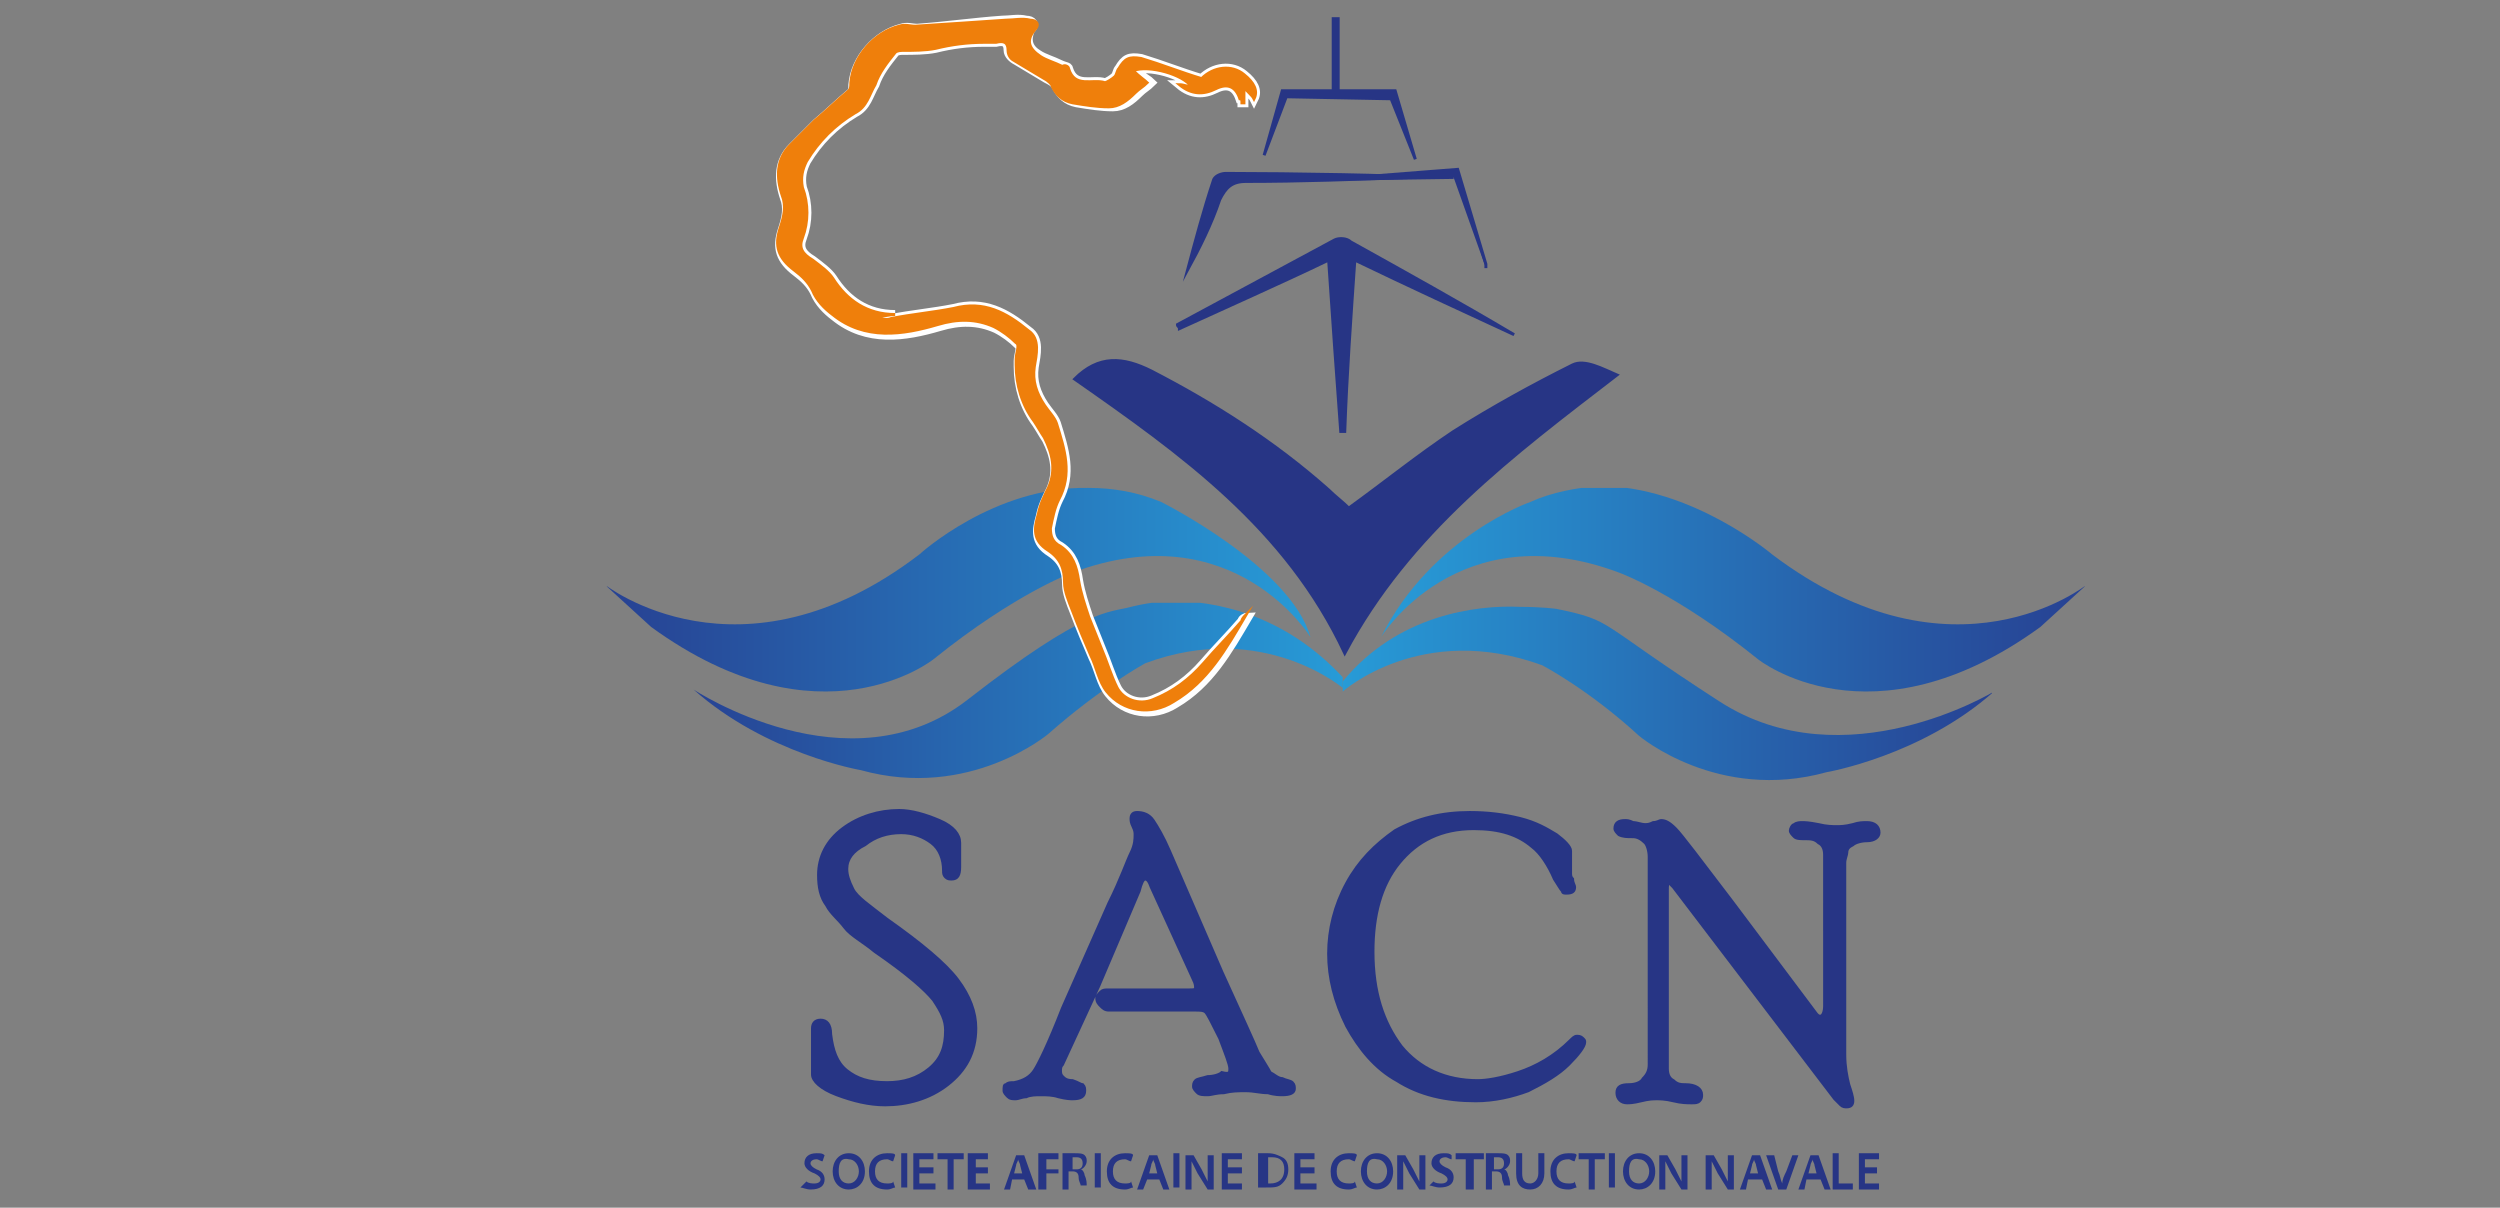 <?xml version="1.0" encoding="utf-8"?>
<!-- Generator: Adobe Illustrator 25.0.0, SVG Export Plug-In . SVG Version: 6.00 Build 0)  -->
<svg version="1.1" id="Calque_1" xmlns="http://www.w3.org/2000/svg" xmlns:xlink="http://www.w3.org/1999/xlink" x="0px" y="0px"
	 viewBox="0 0 124 59.9" style="enable-background:new 0 0 124 59.9;" xml:space="preserve">
<rect x="0" y="0" width="124" height="59.9" fill="#808080" stroke="none"/>
<style type="text/css">
	.st0{fill:#273585;}
	.st1{fill:none;stroke:#273585;stroke-width:0.147;stroke-miterlimit:10;}
	.st2{clip-path:url(#SVGID_1_);fill:url(#SVGID_6_);}
	.st3{clip-path:url(#SVGID_7_);fill:url(#SVGID_8_);}
	.st4{clip-path:url(#SVGID_9_);fill:url(#SVGID_10_);}
	.st5{clip-path:url(#SVGID_11_);fill:url(#SVGID_12_);}
	.st6{fill-rule:evenodd;clip-rule:evenodd;fill:#273585;}
	.st7{fill:none;stroke:#273585;stroke-width:0.295;stroke-miterlimit:10;}
	.st8{fill-rule:evenodd;clip-rule:evenodd;fill:#FFFFFF;}
	.st9{fill:none;stroke:#FFFFFF;stroke-width:0.442;stroke-miterlimit:10;}
	.st10{fill-rule:evenodd;clip-rule:evenodd;fill:#EF7F0B;}
	.st11{fill:none;stroke:#EF7F0B;stroke-width:0.147;stroke-miterlimit:10;}
</style>
<path class="st0" d="M42,43.1c0,0.3,0.1,0.6,0.3,1s0.8,0.8,1.7,1.5c1.7,1.2,2.9,2.2,3.5,3c0.6,0.8,0.9,1.6,0.9,2.4
	c0,1.2-0.5,2.1-1.4,2.8c-0.9,0.7-2,1-3.1,1c-0.8,0-1.6-0.2-2.4-0.5c-0.8-0.3-1.2-0.7-1.2-1c0-0.1,0-0.3,0-0.5c0-0.2,0-0.6,0-0.9
	c0-0.1,0-0.3,0-0.5c0-0.2,0-0.3,0-0.4c0-0.2,0.1-0.4,0.4-0.4c0.3,0,0.5,0.2,0.5,0.7c0.1,0.8,0.3,1.4,0.8,1.8c0.5,0.4,1.1,0.6,2,0.6
	c0.8,0,1.5-0.2,2.1-0.7c0.6-0.5,0.8-1.1,0.8-1.9c0-0.5-0.2-0.9-0.6-1.5c-0.4-0.5-1.3-1.3-2.9-2.4c-0.6-0.5-1.2-0.8-1.5-1.2
	s-0.7-0.7-0.9-1.1c-0.3-0.4-0.4-0.9-0.4-1.5c0-0.9,0.4-1.7,1.2-2.3c0.8-0.6,1.8-0.9,2.8-0.9c0.6,0,1.3,0.2,2,0.5
	c0.7,0.3,1,0.7,1,1.1c0,0.1,0,0.1,0,0.3c0,0.1,0,0.3,0,0.5c0,0.1,0,0.2,0,0.4c0,0.4-0.1,0.6-0.4,0.6c-0.1,0-0.2,0-0.3-0.1
	c-0.1-0.1-0.1-0.2-0.1-0.3c0-0.6-0.2-1.1-0.6-1.4c-0.4-0.3-0.9-0.5-1.5-0.5c-0.7,0-1.3,0.2-1.8,0.6C42.3,42.2,42,42.6,42,43.1"/>
<path class="st1" d="M42,43.1c0,0.3,0.1,0.6,0.3,1s0.8,0.8,1.7,1.5c1.7,1.2,2.9,2.2,3.5,3c0.6,0.8,0.9,1.6,0.9,2.4
	c0,1.2-0.5,2.1-1.4,2.8c-0.9,0.7-2,1-3.1,1c-0.8,0-1.6-0.2-2.4-0.5c-0.8-0.3-1.2-0.7-1.2-1c0-0.1,0-0.3,0-0.5c0-0.2,0-0.6,0-0.9
	c0-0.1,0-0.3,0-0.5c0-0.2,0-0.3,0-0.4c0-0.2,0.1-0.4,0.4-0.4c0.3,0,0.5,0.2,0.5,0.7c0.1,0.8,0.3,1.4,0.8,1.8c0.5,0.4,1.1,0.6,2,0.6
	c0.8,0,1.5-0.2,2.1-0.7c0.6-0.5,0.8-1.1,0.8-1.9c0-0.5-0.2-0.9-0.6-1.5c-0.4-0.5-1.3-1.3-2.9-2.4c-0.6-0.5-1.2-0.8-1.5-1.2
	s-0.7-0.7-0.9-1.1c-0.3-0.4-0.4-0.9-0.4-1.5c0-0.9,0.4-1.7,1.2-2.3c0.8-0.6,1.8-0.9,2.8-0.9c0.6,0,1.3,0.2,2,0.5
	c0.7,0.3,1,0.7,1,1.1c0,0.1,0,0.1,0,0.3c0,0.1,0,0.3,0,0.5c0,0.1,0,0.2,0,0.4c0,0.4-0.1,0.6-0.4,0.6c-0.1,0-0.2,0-0.3-0.1
	c-0.1-0.1-0.1-0.2-0.1-0.3c0-0.6-0.2-1.1-0.6-1.4c-0.4-0.3-0.9-0.5-1.5-0.5c-0.7,0-1.3,0.2-1.8,0.6C42.3,42.2,42,42.6,42,43.1z"/>
<path class="st0" d="M57.1,44c-0.1-0.3-0.2-0.4-0.3-0.4c-0.1,0-0.2,0.2-0.3,0.6l-2,4.7l-1.8,3.9c-0.1,0.1-0.1,0.2-0.1,0.3
	c0,0.1,0,0.2,0.1,0.3c0.1,0.1,0.2,0.2,0.5,0.2c0.3,0.1,0.4,0.2,0.5,0.2c0.1,0.1,0.1,0.2,0.1,0.3c0,0.3-0.2,0.4-0.6,0.4
	c-0.1,0-0.3,0-0.7-0.1c-0.3-0.1-0.6-0.1-0.9-0.1c-0.2,0-0.5,0-0.7,0.1c-0.2,0-0.4,0.1-0.5,0.1c-0.2,0-0.3,0-0.4-0.1
	c-0.1-0.1-0.2-0.2-0.2-0.3c0-0.2,0-0.3,0.1-0.3c0.1-0.1,0.2-0.1,0.4-0.1c0.5-0.1,0.8-0.3,1-0.6c0.2-0.3,0.7-1.3,1.4-3.1l2.3-5.2
	c0.6-1.2,0.9-2.1,1.1-2.5c0.2-0.4,0.2-0.7,0.2-0.9c0-0.1,0-0.2-0.1-0.4c-0.1-0.2-0.1-0.3-0.1-0.4c0-0.2,0.1-0.3,0.3-0.3
	c0.3,0,0.6,0.1,0.8,0.4c0.2,0.3,0.5,0.8,0.8,1.5l2.6,6c1,2.2,1.6,3.5,1.8,4c0.3,0.5,0.5,0.8,0.6,1c0.2,0.1,0.4,0.3,0.6,0.3
	c0.2,0.1,0.4,0.1,0.5,0.2c0.1,0.1,0.1,0.2,0.1,0.3c0,0.2-0.2,0.3-0.6,0.3c-0.1,0-0.4,0-0.7-0.1c-0.4,0-0.7-0.1-1.1-0.1
	c-0.4,0-0.7,0-1.1,0.1c-0.4,0-0.6,0.1-0.8,0.1c-0.2,0-0.4,0-0.5-0.1c-0.1-0.1-0.2-0.2-0.2-0.3c0-0.1,0-0.2,0.1-0.3
	c0.1-0.1,0.3-0.1,0.6-0.2c0.3,0,0.6-0.1,0.7-0.2C61,53.3,61,53.2,61,53c0-0.2-0.2-0.7-0.5-1.5c-0.4-0.8-0.6-1.2-0.7-1.3
	c-0.1-0.1-0.3-0.1-0.5-0.1H55c-0.2,0-0.3-0.1-0.4-0.2c-0.1-0.1-0.2-0.2-0.2-0.4c0-0.1,0.1-0.2,0.2-0.3c0.1-0.1,0.2-0.1,0.4-0.1H59
	c0.2,0,0.3,0,0.3-0.1c0-0.1,0-0.2-0.1-0.4L57.1,44z"/>
<path class="st1" d="M57.1,44c-0.1-0.3-0.2-0.4-0.3-0.4c-0.1,0-0.2,0.2-0.3,0.6l-2,4.7l-1.8,3.9c-0.1,0.1-0.1,0.2-0.1,0.3
	c0,0.1,0,0.2,0.1,0.3c0.1,0.1,0.2,0.2,0.5,0.2c0.3,0.1,0.4,0.2,0.5,0.2c0.1,0.1,0.1,0.2,0.1,0.3c0,0.3-0.2,0.4-0.6,0.4
	c-0.1,0-0.3,0-0.7-0.1c-0.3-0.1-0.6-0.1-0.9-0.1c-0.2,0-0.5,0-0.7,0.1c-0.2,0-0.4,0.1-0.5,0.1c-0.2,0-0.3,0-0.4-0.1
	c-0.1-0.1-0.2-0.2-0.2-0.3c0-0.2,0-0.3,0.1-0.3c0.1-0.1,0.2-0.1,0.4-0.1c0.5-0.1,0.8-0.3,1-0.6c0.2-0.3,0.7-1.3,1.4-3.1l2.3-5.2
	c0.6-1.2,0.9-2.1,1.1-2.5c0.2-0.4,0.2-0.7,0.2-0.9c0-0.1,0-0.2-0.1-0.4c-0.1-0.2-0.1-0.3-0.1-0.4c0-0.2,0.1-0.3,0.3-0.3
	c0.3,0,0.6,0.1,0.8,0.4c0.2,0.3,0.5,0.8,0.8,1.5l2.6,6c1,2.2,1.6,3.5,1.8,4c0.3,0.5,0.5,0.8,0.6,1c0.2,0.1,0.4,0.3,0.6,0.3
	c0.2,0.1,0.4,0.1,0.5,0.2c0.1,0.1,0.1,0.2,0.1,0.3c0,0.2-0.2,0.3-0.6,0.3c-0.1,0-0.4,0-0.7-0.1c-0.4,0-0.7-0.1-1.1-0.1
	c-0.4,0-0.7,0-1.1,0.1c-0.4,0-0.6,0.1-0.8,0.1c-0.2,0-0.4,0-0.5-0.1c-0.1-0.1-0.2-0.2-0.2-0.3c0-0.1,0-0.2,0.1-0.3
	c0.1-0.1,0.3-0.1,0.6-0.2c0.3,0,0.6-0.1,0.7-0.2C61,53.3,61,53.2,61,53c0-0.2-0.2-0.7-0.5-1.5c-0.4-0.8-0.6-1.2-0.7-1.3
	c-0.1-0.1-0.3-0.1-0.5-0.1H55c-0.2,0-0.3-0.1-0.4-0.2c-0.1-0.1-0.2-0.2-0.2-0.4c0-0.1,0.1-0.2,0.2-0.3c0.1-0.1,0.2-0.1,0.4-0.1H59
	c0.2,0,0.3,0,0.3-0.1c0-0.1,0-0.2-0.1-0.4L57.1,44z"/>
<path class="st0" d="M78.2,51.4c0.1,0,0.2,0,0.3,0.1c0.1,0.1,0.1,0.1,0.1,0.2c0,0.2-0.3,0.6-0.8,1.1c-0.5,0.5-1.2,0.9-2,1.3
	c-0.8,0.3-1.7,0.5-2.6,0.5c-1.5,0-2.8-0.3-3.9-1c-1.1-0.6-1.9-1.6-2.5-2.7c-0.6-1.2-0.9-2.4-0.9-3.6c0-1.2,0.3-2.4,0.9-3.5
	c0.6-1.1,1.4-1.9,2.4-2.6c1.1-0.6,2.3-0.9,3.7-0.9c0.9,0,1.7,0.1,2.5,0.3c0.8,0.2,1.3,0.5,1.8,0.8c0.4,0.3,0.7,0.6,0.7,0.8
	c0,0.3,0,0.5,0,0.7c0,0.2,0,0.3,0,0.4c0,0.1,0,0.2,0.1,0.3c0,0.2,0.1,0.3,0.1,0.4c0,0.2-0.1,0.3-0.4,0.3c-0.1,0-0.2,0-0.2-0.1
	c-0.1-0.1-0.2-0.3-0.4-0.6c-0.3-0.7-0.7-1.3-1.1-1.6c-0.7-0.6-1.6-0.9-2.9-0.9c-1.6,0-2.8,0.6-3.7,1.7s-1.3,2.6-1.3,4.4
	c0,2,0.5,3.5,1.4,4.7c0.9,1.1,2.2,1.7,3.8,1.7c0.4,0,1.1-0.1,2-0.4c0.9-0.3,1.8-0.8,2.6-1.6C78,51.5,78.1,51.4,78.2,51.4"/>
<path class="st1" d="M78.2,51.4c0.1,0,0.2,0,0.3,0.1c0.1,0.1,0.1,0.1,0.1,0.2c0,0.2-0.3,0.6-0.8,1.1c-0.5,0.5-1.2,0.9-2,1.3
	c-0.8,0.3-1.7,0.5-2.6,0.5c-1.5,0-2.8-0.3-3.9-1c-1.1-0.6-1.9-1.6-2.5-2.7c-0.6-1.2-0.9-2.4-0.9-3.6c0-1.2,0.3-2.4,0.9-3.5
	c0.6-1.1,1.4-1.9,2.4-2.6c1.1-0.6,2.3-0.9,3.7-0.9c0.9,0,1.7,0.1,2.5,0.3c0.8,0.2,1.3,0.5,1.8,0.8c0.4,0.3,0.7,0.6,0.7,0.8
	c0,0.3,0,0.5,0,0.7c0,0.2,0,0.3,0,0.4c0,0.1,0,0.2,0.1,0.3c0,0.2,0.1,0.3,0.1,0.4c0,0.2-0.1,0.3-0.4,0.3c-0.1,0-0.2,0-0.2-0.1
	c-0.1-0.1-0.2-0.3-0.4-0.6c-0.3-0.7-0.7-1.3-1.1-1.6c-0.7-0.6-1.6-0.9-2.9-0.9c-1.6,0-2.8,0.6-3.7,1.7s-1.3,2.6-1.3,4.4
	c0,2,0.5,3.5,1.4,4.7c0.9,1.1,2.2,1.7,3.8,1.7c0.4,0,1.1-0.1,2-0.4c0.9-0.3,1.8-0.8,2.6-1.6C78,51.5,78.1,51.4,78.2,51.4z"/>
<path class="st0" d="M90.5,42.4c0-0.3-0.1-0.5-0.3-0.6c-0.2-0.2-0.4-0.2-0.7-0.2c-0.2,0-0.4,0-0.5-0.1c-0.1-0.1-0.2-0.2-0.2-0.3
	c0-0.1,0.1-0.3,0.2-0.3c0.1-0.1,0.3-0.1,0.4-0.1c0.1,0,0.3,0,0.8,0.1c0.4,0.1,0.7,0.1,0.9,0.1c0.2,0,0.4,0,0.8-0.1
	c0.3-0.1,0.5-0.1,0.7-0.1c0.4,0,0.6,0.2,0.6,0.5c0,0.2-0.2,0.4-0.6,0.4c-0.3,0-0.6,0.1-0.7,0.2c-0.2,0.1-0.3,0.2-0.3,0.4
	c0,0.1-0.1,0.3-0.1,0.5v9.5c0,0.6,0.1,1.1,0.2,1.5c0.1,0.3,0.2,0.6,0.2,0.8c0,0.2-0.1,0.3-0.3,0.3c-0.1,0-0.2,0-0.3-0.1
	c-0.1-0.1-0.2-0.2-0.3-0.3l-8-10.5c-0.1-0.1-0.2-0.2-0.2-0.2c-0.1,0-0.1,0.1-0.1,0.4v8.8c0,0.3,0.1,0.5,0.3,0.6
	c0.2,0.2,0.4,0.2,0.6,0.2c0.5,0,0.8,0.2,0.8,0.5c0,0.1,0,0.2-0.1,0.3c-0.1,0.1-0.2,0.1-0.4,0.1c-0.2,0-0.5,0-0.9-0.1
	c-0.4-0.1-0.7-0.1-0.8-0.1c-0.2,0-0.4,0-0.8,0.1c-0.4,0.1-0.6,0.1-0.7,0.1c-0.3,0-0.5-0.2-0.5-0.5c0-0.3,0.2-0.4,0.6-0.4
	c0.3,0,0.6-0.1,0.7-0.3c0.2-0.2,0.3-0.4,0.3-0.7V42.5c0-0.3-0.1-0.6-0.2-0.7c-0.2-0.2-0.4-0.3-0.6-0.3c-0.3,0-0.5,0-0.7-0.1
	c-0.1-0.1-0.2-0.2-0.2-0.3c0-0.3,0.2-0.4,0.5-0.4c0.1,0,0.2,0,0.4,0.1c0.2,0,0.4,0.1,0.6,0.1c0.1,0,0.2,0,0.4-0.1
	c0.2,0,0.3-0.1,0.4-0.1c0.2,0,0.4,0.1,0.7,0.4c0.3,0.3,1.2,1.5,2.8,3.6l4.2,5.6c0.1,0.1,0.1,0.1,0.2,0.1c0.1,0,0.2-0.2,0.2-0.5V42.4
	z"/>
<path class="st1" d="M90.5,42.4c0-0.3-0.1-0.5-0.3-0.6c-0.2-0.2-0.4-0.2-0.7-0.2c-0.2,0-0.4,0-0.5-0.1c-0.1-0.1-0.2-0.2-0.2-0.3
	c0-0.1,0.1-0.3,0.2-0.3c0.1-0.1,0.3-0.1,0.4-0.1c0.1,0,0.3,0,0.8,0.1c0.4,0.1,0.7,0.1,0.9,0.1c0.2,0,0.4,0,0.8-0.1
	c0.3-0.1,0.5-0.1,0.7-0.1c0.4,0,0.6,0.2,0.6,0.5c0,0.2-0.2,0.4-0.6,0.4c-0.3,0-0.6,0.1-0.7,0.2c-0.2,0.1-0.3,0.2-0.3,0.4
	c0,0.1-0.1,0.3-0.1,0.5v9.5c0,0.6,0.1,1.1,0.2,1.5c0.1,0.3,0.2,0.6,0.2,0.8c0,0.2-0.1,0.3-0.3,0.3c-0.1,0-0.2,0-0.3-0.1
	c-0.1-0.1-0.2-0.2-0.3-0.3l-8-10.5c-0.1-0.1-0.2-0.2-0.2-0.2c-0.1,0-0.1,0.1-0.1,0.4v8.8c0,0.3,0.1,0.5,0.3,0.6
	c0.2,0.2,0.4,0.2,0.6,0.2c0.5,0,0.8,0.2,0.8,0.5c0,0.1,0,0.2-0.1,0.3c-0.1,0.1-0.2,0.1-0.4,0.1c-0.2,0-0.5,0-0.9-0.1
	c-0.4-0.1-0.7-0.1-0.8-0.1c-0.2,0-0.4,0-0.8,0.1c-0.4,0.1-0.6,0.1-0.7,0.1c-0.3,0-0.5-0.2-0.5-0.5c0-0.3,0.2-0.4,0.6-0.4
	c0.3,0,0.6-0.1,0.7-0.3c0.2-0.2,0.3-0.4,0.3-0.7V42.5c0-0.3-0.1-0.6-0.2-0.7c-0.2-0.2-0.4-0.3-0.6-0.3c-0.3,0-0.5,0-0.7-0.1
	c-0.1-0.1-0.2-0.2-0.2-0.3c0-0.3,0.2-0.4,0.5-0.4c0.1,0,0.2,0,0.4,0.1c0.2,0,0.4,0.1,0.6,0.1c0.1,0,0.2,0,0.4-0.1
	c0.2,0,0.3-0.1,0.4-0.1c0.2,0,0.4,0.1,0.7,0.4c0.3,0.3,1.2,1.5,2.8,3.6l4.2,5.6c0.1,0.1,0.1,0.1,0.2,0.1c0.1,0,0.2-0.2,0.2-0.5V42.4
	z"/>
<path class="st0" d="M40,58.6c0.1,0.1,0.3,0.1,0.4,0.1c0.2,0,0.3-0.1,0.3-0.2c0-0.1-0.1-0.2-0.3-0.3c-0.3-0.1-0.5-0.3-0.5-0.5
	c0-0.3,0.2-0.5,0.6-0.5c0.2,0,0.3,0,0.4,0.1l-0.1,0.3c-0.1,0-0.2-0.1-0.3-0.1c-0.2,0-0.3,0.1-0.3,0.2c0,0.1,0.1,0.2,0.3,0.3
	c0.3,0.1,0.4,0.3,0.4,0.5c0,0.3-0.2,0.5-0.7,0.5c-0.2,0-0.4-0.1-0.5-0.1L40,58.6z"/>
<path class="st0" d="M42.9,58.1c0,0.6-0.4,0.9-0.8,0.9c-0.5,0-0.8-0.4-0.8-0.9c0-0.5,0.3-0.9,0.8-0.9C42.6,57.2,42.9,57.6,42.9,58.1
	 M41.6,58.1c0,0.4,0.2,0.6,0.5,0.6c0.3,0,0.5-0.3,0.5-0.6c0-0.3-0.2-0.6-0.5-0.6C41.7,57.4,41.6,57.7,41.6,58.1"/>
<path class="st0" d="M44.4,58.9c-0.1,0-0.2,0.1-0.4,0.1c-0.6,0-0.9-0.3-0.9-0.9c0-0.6,0.4-0.9,0.9-0.9c0.2,0,0.4,0,0.4,0.1l-0.1,0.3
	c-0.1,0-0.2-0.1-0.3-0.1c-0.4,0-0.6,0.2-0.6,0.6c0,0.4,0.2,0.6,0.6,0.6c0.1,0,0.3,0,0.3-0.1L44.4,58.9z"/>
<rect x="44.7" y="57.2" class="st0" width="0.3" height="1.7"/>
<polygon class="st0" points="46.3,58.2 45.6,58.2 45.6,58.7 46.4,58.7 46.4,59 45.3,59 45.3,57.2 46.3,57.2 46.3,57.5 45.6,57.5 
	45.6,57.9 46.3,57.9 "/>
<polygon class="st0" points="47,57.5 46.5,57.5 46.5,57.2 47.8,57.2 47.8,57.5 47.3,57.5 47.3,59 47,59 "/>
<polygon class="st0" points="49,58.2 48.4,58.2 48.4,58.7 49.1,58.7 49.1,59 48,59 48,57.2 49,57.2 49,57.5 48.4,57.5 48.4,57.9 
	49,57.9 "/>
<path class="st0" d="M50.2,58.5L50.1,59h-0.3l0.6-1.7h0.4l0.6,1.7H51l-0.2-0.5H50.2z M50.7,58.2l-0.1-0.4c0-0.1-0.1-0.2-0.1-0.3h0
	c0,0.1-0.1,0.2-0.1,0.3l-0.1,0.4H50.7z"/>
<polygon class="st0" points="51.5,57.2 52.5,57.2 52.5,57.5 51.9,57.5 51.9,58 52.5,58 52.5,58.2 51.9,58.2 51.9,59 51.5,59 "/>
<path class="st0" d="M52.8,57.2c0.1,0,0.3,0,0.5,0c0.2,0,0.4,0,0.5,0.1c0.1,0.1,0.1,0.2,0.1,0.3c0,0.2-0.2,0.4-0.3,0.4v0
	c0.1,0,0.2,0.2,0.2,0.3c0.1,0.2,0.1,0.4,0.1,0.5h-0.3c0-0.1-0.1-0.2-0.1-0.4c0-0.2-0.1-0.3-0.3-0.3h-0.2V59h-0.3V57.2z M53.2,58h0.2
	c0.2,0,0.3-0.1,0.3-0.3c0-0.2-0.1-0.3-0.3-0.3c-0.1,0-0.2,0-0.2,0V58z"/>
<rect x="54.3" y="57.2" class="st0" width="0.3" height="1.7"/>
<path class="st0" d="M56.2,58.9c-0.1,0-0.2,0.1-0.4,0.1c-0.6,0-0.9-0.3-0.9-0.9c0-0.6,0.4-0.9,0.9-0.9c0.2,0,0.4,0,0.4,0.1l-0.1,0.3
	c-0.1,0-0.2-0.1-0.3-0.1c-0.4,0-0.6,0.2-0.6,0.6c0,0.4,0.2,0.6,0.6,0.6c0.1,0,0.3,0,0.3-0.1L56.2,58.9z"/>
<path class="st0" d="M56.9,58.5L56.7,59h-0.3l0.6-1.7h0.4l0.6,1.7h-0.3l-0.2-0.5H56.9z M57.4,58.2l-0.1-0.4c0-0.1-0.1-0.2-0.1-0.3h0
	c0,0.1-0.1,0.2-0.1,0.3l-0.1,0.4H57.4z"/>
<rect x="58.2" y="57.2" class="st0" width="0.3" height="1.7"/>
<path class="st0" d="M58.8,59v-1.7h0.4l0.4,0.7c0.1,0.2,0.2,0.4,0.3,0.6h0c0-0.2,0-0.5,0-0.7v-0.6h0.3V59h-0.3l-0.5-0.8
	c-0.1-0.2-0.2-0.4-0.3-0.6l0,0c0,0.2,0,0.5,0,0.7V59H58.8z"/>
<polygon class="st0" points="61.6,58.2 60.9,58.2 60.9,58.7 61.6,58.7 61.6,59 60.6,59 60.6,57.2 61.6,57.2 61.6,57.5 60.9,57.5 
	60.9,57.9 61.6,57.9 "/>
<path class="st0" d="M62.4,57.2c0.1,0,0.3,0,0.5,0c0.3,0,0.5,0.1,0.7,0.2c0.2,0.1,0.3,0.3,0.3,0.6c0,0.3-0.1,0.5-0.3,0.7
	c-0.2,0.2-0.4,0.2-0.8,0.2c-0.2,0-0.3,0-0.4,0V57.2z M62.8,58.7c0,0,0.1,0,0.2,0c0.4,0,0.7-0.2,0.7-0.7c0-0.4-0.2-0.6-0.6-0.6
	c-0.1,0-0.2,0-0.2,0V58.7z"/>
<polygon class="st0" points="65.2,58.2 64.5,58.2 64.5,58.7 65.3,58.7 65.3,59 64.2,59 64.2,57.2 65.2,57.2 65.2,57.5 64.5,57.5 
	64.5,57.9 65.2,57.9 "/>
<path class="st0" d="M67.3,58.9c-0.1,0-0.2,0.1-0.4,0.1c-0.6,0-0.9-0.3-0.9-0.9c0-0.6,0.4-0.9,0.9-0.9c0.2,0,0.4,0,0.4,0.1l-0.1,0.3
	c-0.1,0-0.2-0.1-0.3-0.1c-0.4,0-0.6,0.2-0.6,0.6c0,0.4,0.2,0.6,0.6,0.6c0.1,0,0.3,0,0.3-0.1L67.3,58.9z"/>
<path class="st0" d="M69.1,58.1c0,0.6-0.4,0.9-0.8,0.9c-0.5,0-0.8-0.4-0.8-0.9c0-0.5,0.3-0.9,0.8-0.9C68.8,57.2,69.1,57.6,69.1,58.1
	 M67.8,58.1c0,0.4,0.2,0.6,0.5,0.6c0.3,0,0.5-0.3,0.5-0.6c0-0.3-0.2-0.6-0.5-0.6C67.9,57.4,67.8,57.7,67.8,58.1"/>
<path class="st0" d="M69.3,59v-1.7h0.4l0.4,0.7c0.1,0.2,0.2,0.4,0.3,0.6h0c0-0.2,0-0.5,0-0.7v-0.6h0.3V59h-0.3l-0.5-0.8
	c-0.1-0.2-0.2-0.4-0.3-0.6l0,0c0,0.2,0,0.5,0,0.7V59H69.3z"/>
<path class="st0" d="M71.1,58.6c0.1,0.1,0.3,0.1,0.4,0.1c0.2,0,0.3-0.1,0.3-0.2c0-0.1-0.1-0.2-0.3-0.3c-0.3-0.1-0.5-0.3-0.5-0.5
	c0-0.3,0.2-0.5,0.6-0.5c0.2,0,0.3,0,0.4,0.1L72,57.5c-0.1,0-0.2-0.1-0.3-0.1c-0.2,0-0.3,0.1-0.3,0.2c0,0.1,0.1,0.2,0.3,0.3
	c0.3,0.1,0.4,0.3,0.4,0.5c0,0.3-0.2,0.5-0.7,0.5c-0.2,0-0.4-0.1-0.5-0.1L71.1,58.6z"/>
<polygon class="st0" points="72.7,57.5 72.2,57.5 72.2,57.2 73.6,57.2 73.6,57.5 73.1,57.5 73.1,59 72.7,59 "/>
<path class="st0" d="M73.8,57.2c0.1,0,0.3,0,0.5,0c0.2,0,0.4,0,0.5,0.1c0.1,0.1,0.1,0.2,0.1,0.3c0,0.2-0.2,0.4-0.3,0.4v0
	c0.1,0,0.2,0.2,0.2,0.3c0.1,0.2,0.1,0.4,0.1,0.5h-0.3c0-0.1-0.1-0.2-0.1-0.4c0-0.2-0.1-0.3-0.3-0.3h-0.2V59h-0.3V57.2z M74.1,58h0.2
	c0.2,0,0.3-0.1,0.3-0.3c0-0.2-0.1-0.3-0.3-0.3c-0.1,0-0.2,0-0.2,0V58z"/>
<path class="st0" d="M75.5,57.2v1c0,0.3,0.1,0.5,0.4,0.5c0.2,0,0.4-0.2,0.4-0.5v-1h0.3v1c0,0.5-0.3,0.8-0.7,0.8
	c-0.4,0-0.7-0.2-0.7-0.8v-1H75.5z"/>
<path class="st0" d="M78.2,58.9c-0.1,0-0.2,0.1-0.4,0.1c-0.6,0-0.9-0.3-0.9-0.9c0-0.6,0.4-0.9,0.9-0.9c0.2,0,0.4,0,0.4,0.1l-0.1,0.3
	c-0.1,0-0.2-0.1-0.3-0.1c-0.4,0-0.6,0.2-0.6,0.6c0,0.4,0.2,0.6,0.6,0.6c0.1,0,0.3,0,0.3-0.1L78.2,58.9z"/>
<polygon class="st0" points="78.8,57.5 78.3,57.5 78.3,57.2 79.6,57.2 79.6,57.5 79.1,57.5 79.1,59 78.8,59 "/>
<rect x="79.8" y="57.2" class="st0" width="0.3" height="1.7"/>
<path class="st0" d="M82.1,58.1c0,0.6-0.4,0.9-0.8,0.9c-0.5,0-0.8-0.4-0.8-0.9c0-0.5,0.3-0.9,0.8-0.9C81.8,57.2,82.1,57.6,82.1,58.1
	 M80.8,58.1c0,0.4,0.2,0.6,0.5,0.6c0.3,0,0.5-0.3,0.5-0.6c0-0.3-0.2-0.6-0.5-0.6C80.9,57.4,80.8,57.7,80.8,58.1"/>
<path class="st0" d="M82.3,59v-1.7h0.4l0.4,0.7c0.1,0.2,0.2,0.4,0.3,0.6h0c0-0.2,0-0.5,0-0.7v-0.6h0.3V59h-0.3l-0.5-0.8
	c-0.1-0.2-0.2-0.4-0.3-0.6l0,0c0,0.2,0,0.5,0,0.7V59H82.3z"/>
<path class="st0" d="M84.6,59v-1.7H85l0.4,0.7c0.1,0.2,0.2,0.4,0.3,0.6h0c0-0.2,0-0.5,0-0.7v-0.6H86V59h-0.3l-0.5-0.8
	c-0.1-0.2-0.2-0.4-0.3-0.6l0,0c0,0.2,0,0.5,0,0.7V59H84.6z"/>
<path class="st0" d="M86.7,58.5L86.6,59h-0.3l0.6-1.7h0.4l0.6,1.7h-0.3l-0.2-0.5H86.7z M87.2,58.2l-0.1-0.4c0-0.1-0.1-0.2-0.1-0.3h0
	c0,0.1-0.1,0.2-0.1,0.3l-0.1,0.4H87.2z"/>
<path class="st0" d="M88.2,59l-0.6-1.7H88l0.2,0.8c0.1,0.2,0.1,0.4,0.2,0.6h0c0-0.2,0.1-0.4,0.2-0.6l0.3-0.8h0.3L88.6,59H88.2z"/>
<path class="st0" d="M89.6,58.5L89.5,59h-0.3l0.6-1.7h0.4l0.6,1.7h-0.3l-0.2-0.5H89.6z M90.1,58.2L90,57.8c0-0.1-0.1-0.2-0.1-0.3h0
	c0,0.1-0.1,0.2-0.1,0.3l-0.1,0.4H90.1z"/>
<polygon class="st0" points="90.9,57.2 91.2,57.2 91.2,58.7 91.9,58.7 91.9,59 90.9,59 "/>
<polygon class="st0" points="93.1,58.2 92.5,58.2 92.5,58.7 93.2,58.7 93.2,59 92.2,59 92.2,57.2 93.2,57.2 93.2,57.5 92.5,57.5 
	92.5,57.9 93.1,57.9 "/>
<g>
	<defs>
		<path id="SVGID_5_" d="M45.6,27.5c-8.9,6.8-15.6,1.5-15.6,1.5l2.3,2.1c8.4,6.1,14,1.6,14,1.6c4.1-3.3,6.9-4.3,6.9-4.3
			c8-3,11.8,3.2,11.8,3.2c-1-3.5-7.4-6.7-7.4-6.7c-1.2-0.5-2.4-0.7-3.6-0.7C49.3,24.1,45.6,27.5,45.6,27.5"/>
	</defs>
	<clipPath id="SVGID_1_">
		<use xlink:href="#SVGID_5_"  style="overflow:visible;"/>
	</clipPath>
	
		<linearGradient id="SVGID_6_" gradientUnits="userSpaceOnUse" x1="-356.111" y1="327.977" x2="-355.963" y2="327.977" gradientTransform="matrix(237.562 0 0 -237.562 84628.586 77945.625)">
		<stop  offset="0" style="stop-color:#274394"/>
		<stop  offset="1" style="stop-color:#279BD7"/>
	</linearGradient>
	<rect x="30.1" y="24.1" class="st2" width="35" height="13"/>
</g>
<g>
	<defs>
		<path id="SVGID_4_" d="M56.1,30.1c-1.1,0.3-2.2,0-8.1,4.6c-5.9,4.6-13.6-0.5-13.6-0.5c3.6,3.2,8.3,4,8.3,4
			c5.4,1.5,9.3-1.8,9.3-1.8c2.6-2.3,4.8-3.5,4.8-3.5c5.9-2.2,9.9,1.3,9.9,1.3v-0.5c-3-3.3-6.5-3.9-8.7-3.9
			C56.8,29.9,56.1,30.1,56.1,30.1"/>
	</defs>
	<clipPath id="SVGID_7_">
		<use xlink:href="#SVGID_4_"  style="overflow:visible;"/>
	</clipPath>
	
		<linearGradient id="SVGID_8_" gradientUnits="userSpaceOnUse" x1="-356.149" y1="328.114" x2="-356.001" y2="328.114" gradientTransform="matrix(218.768 0 0 -218.768 77948.156 71815.516)">
		<stop  offset="0" style="stop-color:#274394"/>
		<stop  offset="1" style="stop-color:#279BD7"/>
	</linearGradient>
	<rect x="34.4" y="29.9" class="st3" width="32.2" height="9.8"/>
</g>
<g>
	<defs>
		<path id="SVGID_3_" d="M75.9,24.9c0,0-4.9,1.7-7.4,6.7c0,0,3.8-6.2,11.8-3.2c0,0,2.8,1,6.9,4.3c0,0,5.6,4.5,14-1.6l2.3-2.1
			c0,0-6.6,5.3-15.6-1.5c0,0-4-3.4-8.6-3.4C78.2,24.2,77,24.4,75.9,24.9"/>
	</defs>
	<clipPath id="SVGID_9_">
		<use xlink:href="#SVGID_3_"  style="overflow:visible;"/>
	</clipPath>
	
		<linearGradient id="SVGID_10_" gradientUnits="userSpaceOnUse" x1="-356.103" y1="327.981" x2="-355.956" y2="327.981" gradientTransform="matrix(-237.564 0 0 -237.564 -84493.844 77947.148)">
		<stop  offset="0" style="stop-color:#274394"/>
		<stop  offset="1" style="stop-color:#279BD7"/>
	</linearGradient>
	<rect x="68.4" y="24.2" class="st4" width="35" height="13.1"/>
</g>
<g>
	<defs>
		<path id="SVGID_2_" d="M66.6,33.8v0.5c0,0,3.9-3.5,9.9-1.3c0,0,2.3,1.2,4.8,3.5c0,0,3.9,3.3,9.3,1.8c0,0,4.7-0.8,8.3-4
			c0,0-7.4,4.5-13.6,0.5c-6.2-4-5.2-4-8.1-4.6c0,0-0.7-0.1-1.8-0.1C73.2,30,69.3,30.5,66.6,33.8"/>
	</defs>
	<clipPath id="SVGID_11_">
		<use xlink:href="#SVGID_2_"  style="overflow:visible;"/>
	</clipPath>
	
		<linearGradient id="SVGID_12_" gradientUnits="userSpaceOnUse" x1="-356.146" y1="328.115" x2="-355.998" y2="328.115" gradientTransform="matrix(-218.768 0 0 -218.768 -77814.453 71815.844)">
		<stop  offset="0" style="stop-color:#274394"/>
		<stop  offset="1" style="stop-color:#279BD7"/>
	</linearGradient>
	<rect x="66.6" y="30" class="st5" width="32.2" height="9.8"/>
</g>
<path class="st6" d="M66.9,25.2c1.8-1.3,3.4-2.6,5.2-3.8c1.9-1.2,3.9-2.3,5.9-3.3c0.6-0.3,1.5,0.2,2.2,0.5
	c-5.2,4-10.3,7.8-13.5,13.8c-2.9-6.2-8.1-9.9-13.4-13.6c1.2-1.2,2.4-1.1,3.8-0.4c3.1,1.6,6.1,3.5,8.8,5.9
	C66.2,24.6,66.6,24.9,66.9,25.2"/>
<path class="st1" d="M66.9,25.2c1.8-1.3,3.4-2.6,5.2-3.8c1.9-1.2,3.9-2.3,5.9-3.3c0.6-0.3,1.5,0.2,2.2,0.5
	c-5.2,4-10.3,7.8-13.5,13.8c-2.9-6.2-8.1-9.9-13.4-13.6c1.2-1.2,2.4-1.1,3.8-0.4c3.1,1.6,6.1,3.5,8.8,5.9
	C66.2,24.6,66.6,24.9,66.9,25.2z"/>
<path class="st6" d="M58.4,16.1c2.6-1.4,5.2-2.8,7.8-4.2c0.2-0.1,0.6-0.1,0.8,0.1c2.7,1.5,5.4,3,8.1,4.6c-2.6-1.2-5.2-2.4-7.9-3.7
	c-0.2,2.9-0.4,5.7-0.5,8.5c-0.1,0-0.2,0-0.2,0c-0.2-2.7-0.4-5.5-0.6-8.5c-2.5,1.2-5,2.3-7.4,3.4C58.5,16.2,58.4,16.2,58.4,16.1"/>
<path class="st1" d="M58.4,16.1c2.6-1.4,5.2-2.8,7.8-4.2c0.2-0.1,0.6-0.1,0.8,0.1c2.7,1.5,5.4,3,8.1,4.6c-2.6-1.2-5.2-2.4-7.9-3.7
	c-0.2,2.9-0.4,5.7-0.5,8.5c-0.1,0-0.2,0-0.2,0c-0.2-2.7-0.4-5.5-0.6-8.5c-2.5,1.2-5,2.3-7.4,3.4C58.5,16.2,58.4,16.2,58.4,16.1z"/>
<path class="st6" d="M70,8.8C67.2,8.9,64.5,9,61.8,9c-0.7,0-1,0.3-1.3,0.9c-0.4,1.2-1,2.4-1.6,3.5c0.4-1.5,0.8-3,1.3-4.5
	c0.1-0.2,0.4-0.3,0.6-0.3C63.9,8.6,70,8.7,70,8.8"/>
<path class="st1" d="M70,8.8C67.2,8.9,64.5,9,61.8,9c-0.7,0-1,0.3-1.3,0.9c-0.4,1.2-1,2.4-1.6,3.5c0.4-1.5,0.8-3,1.3-4.5
	c0.1-0.2,0.4-0.3,0.6-0.3C63.9,8.6,70,8.7,70,8.8z"/>
<polygon class="st0" points="62.7,7.7 63.6,4.5 69.2,4.5 70.2,7.9 69,4.9 63.8,4.8 "/>
<polygon class="st1" points="62.7,7.7 63.6,4.5 69.2,4.5 70.2,7.9 69,4.9 63.8,4.8 "/>
<polyline class="st6" points="73.7,13.3 73.7,13.1 72.3,8.4 67.2,8.8 65.2,8.9 72.1,8.8 "/>
<polyline class="st1" points="73.7,13.3 73.7,13.1 72.3,8.4 67.2,8.8 65.2,8.9 72.1,8.8 "/>
<rect x="66.2" y="1" class="st0" width="0.1" height="3.5"/>
<rect x="66.2" y="1" class="st7" width="0.1" height="3.5"/>
<path class="st8" d="M61.9,30.6c-1,1.7-1.9,3.3-3.6,4.3c-1.1,0.7-2.5,0.5-3.3-0.5c-0.4-0.5-0.5-1.2-0.8-1.8
	c-0.3-0.7-0.6-1.4-0.9-2.2c-0.2-0.5-0.4-1-0.4-1.4c0-0.7-0.2-1.2-0.8-1.6c-0.8-0.5-0.7-1.1-0.5-1.8c0.1-0.5,0.3-0.9,0.5-1.3
	c0.4-0.9,0.2-1.7-0.2-2.5c-0.2-0.3-0.3-0.5-0.5-0.8c-0.6-0.8-0.9-1.8-0.9-2.8c0-0.1,0-0.2,0-0.3c0-0.3,0.2-0.7,0-0.8
	c-0.3-0.3-0.7-0.6-1.1-0.8c-0.9-0.4-1.8-0.4-2.8-0.1c-1.7,0.5-3.6,0.8-5.2-0.5c-0.4-0.3-0.8-0.7-1-1.2c-0.2-0.4-0.5-0.7-0.9-1
	c-0.8-0.6-1-1.2-0.7-2.1c0.2-0.6,0.3-1.1,0.1-1.6c-0.3-0.9-0.3-1.8,0.4-2.5c0.4-0.4,0.8-0.8,1.2-1.2c0.6-0.5,1.1-1,1.7-1.5
	c0.1-0.1,0.1-0.2,0.1-0.4c0.1-1.3,1.2-2.5,2.4-2.8c0.3-0.1,0.5,0,0.8,0c1.4-0.1,2.8-0.3,4.2-0.4c0.4,0,0.8-0.1,1.2,0
	c0.3,0,0.5,0.2,0.2,0.5C50.9,2,51,2.4,51.5,2.7c0.3,0.2,0.7,0.3,1.1,0.5c0.2,0.1,0.4,0.1,0.4,0.2c0.3,1,1.2,0.5,1.8,0.7
	c0.1,0,0.4-0.2,0.5-0.3c0.1-0.1,0.1-0.3,0.2-0.4c0.3-0.5,0.5-0.6,1.1-0.5c1,0.3,2,0.7,3,1c0.6-0.6,1.5-0.7,2.1-0.2
	c0.5,0.4,0.7,0.8,0.5,1.2c-0.1-0.2-0.3-0.3-0.5-0.6v0.8c0,0-0.1,0-0.1,0c0-0.1,0-0.2-0.1-0.2c-0.2-0.6-0.6-0.8-1.2-0.5
	c-0.6,0.3-1.2,0.3-1.8-0.2c0.2,0,0.4,0.1,0.6,0.1c-0.4-0.6-2.1-1.1-2.9-0.8C56.7,3.8,57,4,57.1,4.1c-0.2,0.2-0.4,0.3-0.6,0.5
	c-0.4,0.4-0.8,0.7-1.3,0.7c-0.6,0-1.2-0.1-1.8-0.2c-0.5-0.1-0.8-0.4-1-0.8c-0.1-0.2-0.3-0.3-0.5-0.4c-0.5-0.3-1-0.6-1.5-0.9
	C50.2,2.9,50,2.7,50,2.5c0-0.4-0.2-0.5-0.6-0.4c-0.2,0-0.4,0-0.6,0c-0.8,0-1.6,0.1-2.4,0.3c-0.5,0.1-1.1,0.1-1.6,0.1
	c-0.1,0-0.3,0-0.4,0.1c-0.4,0.5-0.8,1-1,1.6c-0.3,0.5-0.4,1.1-1,1.4c-1,0.6-1.8,1.4-2.4,2.4c-0.2,0.4-0.3,0.8-0.2,1.3
	c0.3,0.8,0.3,1.7,0,2.5c-0.2,0.5,0,0.8,0.5,1.1c0.4,0.3,0.8,0.6,1,0.9c0.7,1.1,1.7,1.8,3.1,1.8c-0.3,0-0.6,0.1-0.9,0.1
	c0,0,0,0.1,0,0.1c0.2,0,0.5,0.1,0.7,0c1-0.2,2.1-0.3,3.1-0.5c1.5-0.4,2.6,0.2,3.7,1.1c0.6,0.4,0.4,1.2,0.3,1.8
	c-0.1,0.7,0.1,1.3,0.5,1.9c0.2,0.3,0.5,0.6,0.6,0.9c0.4,1.3,0.8,2.5,0.1,3.8c-0.2,0.4-0.3,0.9-0.4,1.4c0,0.4,0.1,0.7,0.5,0.9
	c0.6,0.4,0.8,1,0.9,1.7c0.1,0.6,0.3,1.2,0.5,1.8c0.2,0.5,0.4,1,0.6,1.5c0.3,0.7,0.5,1.4,0.8,2c0.3,0.6,1.1,0.9,1.8,0.6
	c1-0.4,1.8-1,2.5-1.8c0.6-0.7,1.3-1.4,1.9-2.1C61.6,30.7,61.8,30.6,61.9,30.6"/>
<path class="st9" d="M61.9,30.6c-1,1.7-1.9,3.3-3.6,4.3c-1.1,0.7-2.5,0.5-3.3-0.5c-0.4-0.5-0.5-1.2-0.8-1.8
	c-0.3-0.7-0.6-1.4-0.9-2.2c-0.2-0.5-0.4-1-0.4-1.4c0-0.7-0.2-1.2-0.8-1.6c-0.8-0.5-0.7-1.1-0.5-1.8c0.1-0.5,0.3-0.9,0.5-1.3
	c0.4-0.9,0.2-1.7-0.2-2.5c-0.2-0.3-0.3-0.5-0.5-0.8c-0.6-0.8-0.9-1.8-0.9-2.8c0-0.1,0-0.2,0-0.3c0-0.3,0.2-0.7,0-0.8
	c-0.3-0.3-0.7-0.6-1.1-0.8c-0.9-0.4-1.8-0.4-2.8-0.1c-1.7,0.5-3.6,0.8-5.2-0.5c-0.4-0.3-0.8-0.7-1-1.2c-0.2-0.4-0.5-0.7-0.9-1
	c-0.8-0.6-1-1.2-0.7-2.1c0.2-0.6,0.3-1.1,0.1-1.6c-0.3-0.9-0.3-1.8,0.4-2.5c0.4-0.4,0.8-0.8,1.2-1.2c0.6-0.5,1.1-1,1.7-1.5
	c0.1-0.1,0.1-0.2,0.1-0.4c0.1-1.3,1.2-2.5,2.4-2.8c0.3-0.1,0.5,0,0.8,0c1.4-0.1,2.8-0.3,4.2-0.4c0.4,0,0.8-0.1,1.2,0
	c0.3,0,0.5,0.2,0.2,0.5C50.9,2,51,2.4,51.5,2.7c0.3,0.2,0.7,0.3,1.1,0.5c0.2,0.1,0.4,0.1,0.4,0.2c0.3,1,1.2,0.5,1.8,0.7
	c0.1,0,0.4-0.2,0.5-0.3c0.1-0.1,0.1-0.3,0.2-0.4c0.3-0.5,0.5-0.6,1.1-0.5c1,0.3,2,0.7,3,1c0.6-0.6,1.5-0.7,2.1-0.2
	c0.5,0.4,0.7,0.8,0.5,1.2c-0.1-0.2-0.3-0.3-0.5-0.6v0.8c0,0-0.1,0-0.1,0c0-0.1,0-0.2-0.1-0.2c-0.2-0.6-0.6-0.8-1.2-0.5
	c-0.6,0.3-1.2,0.3-1.8-0.2c0.2,0,0.4,0.1,0.6,0.1c-0.4-0.6-2.1-1.1-2.9-0.8C56.7,3.8,57,4,57.1,4.1c-0.2,0.2-0.4,0.3-0.6,0.5
	c-0.4,0.4-0.8,0.7-1.3,0.7c-0.6,0-1.2-0.1-1.8-0.2c-0.5-0.1-0.8-0.4-1-0.8c-0.1-0.2-0.3-0.3-0.5-0.4c-0.5-0.3-1-0.6-1.5-0.9
	C50.2,2.9,50,2.7,50,2.5c0-0.4-0.2-0.5-0.6-0.4c-0.2,0-0.4,0-0.6,0c-0.8,0-1.6,0.1-2.4,0.3c-0.5,0.1-1.1,0.1-1.6,0.1
	c-0.1,0-0.3,0-0.4,0.1c-0.4,0.5-0.8,1-1,1.6c-0.3,0.5-0.4,1.1-1,1.4c-1,0.6-1.8,1.4-2.4,2.4c-0.2,0.4-0.3,0.8-0.2,1.3
	c0.3,0.8,0.3,1.7,0,2.5c-0.2,0.5,0,0.8,0.5,1.1c0.4,0.3,0.8,0.6,1,0.9c0.7,1.1,1.7,1.8,3.1,1.8c-0.3,0-0.6,0.1-0.9,0.1
	c0,0,0,0.1,0,0.1c0.2,0,0.5,0.1,0.7,0c1-0.2,2.1-0.3,3.1-0.5c1.5-0.4,2.6,0.2,3.7,1.1c0.6,0.4,0.4,1.2,0.3,1.8
	c-0.1,0.7,0.1,1.3,0.5,1.9c0.2,0.3,0.5,0.6,0.6,0.9c0.4,1.3,0.8,2.5,0.1,3.8c-0.2,0.4-0.3,0.9-0.4,1.4c0,0.4,0.1,0.7,0.5,0.9
	c0.6,0.4,0.8,1,0.9,1.7c0.1,0.6,0.3,1.2,0.5,1.8c0.2,0.5,0.4,1,0.6,1.5c0.3,0.7,0.5,1.4,0.8,2c0.3,0.6,1.1,0.9,1.8,0.6
	c1-0.4,1.8-1,2.5-1.8c0.6-0.7,1.3-1.4,1.9-2.1C61.6,30.7,61.8,30.6,61.9,30.6z"/>
<path class="st10" d="M61.8,30.5c-1,1.7-1.9,3.3-3.6,4.3c-1.1,0.7-2.5,0.5-3.3-0.5c-0.4-0.5-0.5-1.2-0.8-1.8
	c-0.3-0.7-0.6-1.4-0.9-2.2c-0.2-0.5-0.4-1-0.4-1.4c0-0.7-0.2-1.2-0.8-1.6c-0.8-0.5-0.7-1.1-0.5-1.8c0.1-0.5,0.3-0.9,0.5-1.3
	c0.4-0.9,0.2-1.7-0.2-2.5c-0.2-0.3-0.3-0.5-0.5-0.8c-0.6-0.8-0.9-1.8-0.9-2.8c0-0.1,0-0.2,0-0.3c0-0.3,0.2-0.7,0-0.8
	c-0.3-0.3-0.7-0.6-1.1-0.8c-0.9-0.4-1.8-0.4-2.8-0.1c-1.7,0.5-3.6,0.8-5.2-0.5c-0.4-0.3-0.8-0.7-1-1.2c-0.2-0.4-0.5-0.7-0.9-1
	c-0.8-0.6-1-1.2-0.7-2.1c0.2-0.6,0.3-1.1,0.1-1.6c-0.3-0.9-0.3-1.8,0.4-2.5c0.4-0.4,0.8-0.8,1.2-1.2c0.6-0.5,1.1-1,1.7-1.5
	c0.1-0.1,0.1-0.2,0.1-0.4c0.1-1.3,1.2-2.5,2.4-2.8c0.3-0.1,0.5,0,0.8,0C47,1.2,48.4,1.1,49.9,1c0.4,0,0.8-0.1,1.2,0
	c0.3,0,0.5,0.2,0.2,0.5c-0.4,0.5-0.3,0.9,0.3,1.3c0.3,0.2,0.7,0.3,1.1,0.5C52.8,3.2,53,3.3,53,3.4c0.3,1,1.2,0.5,1.8,0.7
	c0.1,0,0.4-0.2,0.5-0.3c0.1-0.1,0.1-0.3,0.2-0.4c0.3-0.5,0.5-0.6,1.1-0.5c1,0.3,2,0.7,3,1c0.6-0.6,1.5-0.7,2.1-0.2
	c0.5,0.4,0.7,0.8,0.5,1.2c-0.1-0.2-0.3-0.3-0.5-0.6v0.8c0,0-0.1,0-0.1,0c0-0.1,0-0.2-0.1-0.2c-0.2-0.6-0.6-0.8-1.2-0.5
	c-0.6,0.3-1.2,0.3-1.8-0.2c0.2,0,0.4,0.1,0.6,0.1c-0.4-0.6-2.1-1.1-2.9-0.8c0.3,0.3,0.6,0.5,0.7,0.6c-0.2,0.2-0.4,0.3-0.6,0.5
	c-0.4,0.4-0.8,0.7-1.3,0.7c-0.6,0-1.2-0.1-1.8-0.2c-0.5-0.1-0.8-0.4-1-0.8C52.2,4.2,52,4,51.8,3.9c-0.5-0.3-1-0.6-1.5-0.9
	C50.1,2.9,50,2.7,50,2.5c0-0.4-0.2-0.5-0.6-0.4c-0.2,0-0.4,0-0.6,0c-0.8,0-1.6,0.1-2.4,0.3c-0.5,0.1-1.1,0.1-1.6,0.1
	c-0.1,0-0.3,0-0.4,0.1c-0.4,0.5-0.8,1-1,1.6c-0.3,0.5-0.4,1.1-1,1.4c-1,0.6-1.8,1.4-2.4,2.4c-0.2,0.4-0.3,0.8-0.2,1.3
	c0.3,0.8,0.3,1.7,0,2.5c-0.2,0.5,0,0.8,0.5,1.1c0.4,0.3,0.8,0.6,1,0.9c0.7,1.1,1.7,1.8,3.1,1.8c-0.3,0-0.6,0.1-0.9,0.1
	c0,0,0,0.1,0,0.1c0.2,0,0.5,0.1,0.7,0c1-0.2,2.1-0.3,3.1-0.5c1.5-0.4,2.6,0.2,3.7,1.1c0.6,0.4,0.4,1.2,0.3,1.8
	c-0.1,0.7,0.1,1.3,0.5,1.9c0.2,0.3,0.5,0.6,0.6,0.9c0.4,1.3,0.8,2.5,0.1,3.8c-0.2,0.4-0.3,0.9-0.4,1.4c0,0.4,0.1,0.7,0.5,0.9
	c0.6,0.4,0.8,1,0.9,1.7c0.1,0.6,0.3,1.2,0.5,1.8c0.2,0.5,0.4,1,0.6,1.5c0.3,0.7,0.5,1.4,0.8,2c0.3,0.6,1.1,0.9,1.8,0.6
	c1-0.4,1.8-1,2.5-1.8c0.6-0.7,1.3-1.4,1.9-2.1C61.6,30.7,61.7,30.6,61.8,30.5"/>
<path class="st11" d="M61.8,30.5c-1,1.7-1.9,3.3-3.6,4.3c-1.1,0.7-2.5,0.5-3.3-0.5c-0.4-0.5-0.5-1.2-0.8-1.8
	c-0.3-0.7-0.6-1.4-0.9-2.2c-0.2-0.5-0.4-1-0.4-1.4c0-0.7-0.2-1.2-0.8-1.6c-0.8-0.5-0.7-1.1-0.5-1.8c0.1-0.5,0.3-0.9,0.5-1.3
	c0.4-0.9,0.2-1.7-0.2-2.5c-0.2-0.3-0.3-0.5-0.5-0.8c-0.6-0.8-0.9-1.8-0.9-2.8c0-0.1,0-0.2,0-0.3c0-0.3,0.2-0.7,0-0.8
	c-0.3-0.3-0.7-0.6-1.1-0.8c-0.9-0.4-1.8-0.4-2.8-0.1c-1.7,0.5-3.6,0.8-5.2-0.5c-0.4-0.3-0.8-0.7-1-1.2c-0.2-0.4-0.5-0.7-0.9-1
	c-0.8-0.6-1-1.2-0.7-2.1c0.2-0.6,0.3-1.1,0.1-1.6c-0.3-0.9-0.3-1.8,0.4-2.5c0.4-0.4,0.8-0.8,1.2-1.2c0.6-0.5,1.1-1,1.7-1.5
	c0.1-0.1,0.1-0.2,0.1-0.4c0.1-1.3,1.2-2.5,2.4-2.8c0.3-0.1,0.5,0,0.8,0C47,1.2,48.4,1.1,49.9,1c0.4,0,0.8-0.1,1.2,0
	c0.3,0,0.5,0.2,0.2,0.5c-0.4,0.5-0.3,0.9,0.3,1.3c0.3,0.2,0.7,0.3,1.1,0.5C52.8,3.2,53,3.3,53,3.4c0.3,1,1.2,0.5,1.8,0.7
	c0.1,0,0.4-0.2,0.5-0.3c0.1-0.1,0.1-0.3,0.2-0.4c0.3-0.5,0.5-0.6,1.1-0.5c1,0.3,2,0.7,3,1c0.6-0.6,1.5-0.7,2.1-0.2
	c0.5,0.4,0.7,0.8,0.5,1.2c-0.1-0.2-0.3-0.3-0.5-0.6v0.8c0,0-0.1,0-0.1,0c0-0.1,0-0.2-0.1-0.2c-0.2-0.6-0.6-0.8-1.2-0.5
	c-0.6,0.3-1.2,0.3-1.8-0.2c0.2,0,0.4,0.1,0.6,0.1c-0.4-0.6-2.1-1.1-2.9-0.8c0.3,0.3,0.6,0.5,0.7,0.6c-0.2,0.2-0.4,0.3-0.6,0.5
	c-0.4,0.4-0.8,0.7-1.3,0.7c-0.6,0-1.2-0.1-1.8-0.2c-0.5-0.1-0.8-0.4-1-0.8C52.2,4.2,52,4,51.8,3.9c-0.5-0.3-1-0.6-1.5-0.9
	C50.1,2.9,50,2.7,50,2.5c0-0.4-0.2-0.5-0.6-0.4c-0.2,0-0.4,0-0.6,0c-0.8,0-1.6,0.1-2.4,0.3c-0.5,0.1-1.1,0.1-1.6,0.1
	c-0.1,0-0.3,0-0.4,0.1c-0.4,0.5-0.8,1-1,1.6c-0.3,0.5-0.4,1.1-1,1.4c-1,0.6-1.8,1.4-2.4,2.4c-0.2,0.4-0.3,0.8-0.2,1.3
	c0.3,0.8,0.3,1.7,0,2.5c-0.2,0.5,0,0.8,0.5,1.1c0.4,0.3,0.8,0.6,1,0.9c0.7,1.1,1.7,1.8,3.1,1.8c-0.3,0-0.6,0.1-0.9,0.1
	c0,0,0,0.1,0,0.1c0.2,0,0.5,0.1,0.7,0c1-0.2,2.1-0.3,3.1-0.5c1.5-0.4,2.6,0.2,3.7,1.1c0.6,0.4,0.4,1.2,0.3,1.8
	c-0.1,0.7,0.1,1.3,0.5,1.9c0.2,0.3,0.5,0.6,0.6,0.9c0.4,1.3,0.8,2.5,0.1,3.8c-0.2,0.4-0.3,0.9-0.4,1.4c0,0.4,0.1,0.7,0.5,0.9
	c0.6,0.4,0.8,1,0.9,1.7c0.1,0.6,0.3,1.2,0.5,1.8c0.2,0.5,0.4,1,0.6,1.5c0.3,0.7,0.5,1.4,0.8,2c0.3,0.6,1.1,0.9,1.8,0.6
	c1-0.4,1.8-1,2.5-1.8c0.6-0.7,1.3-1.4,1.9-2.1C61.6,30.7,61.7,30.6,61.8,30.5z"/>
</svg>
